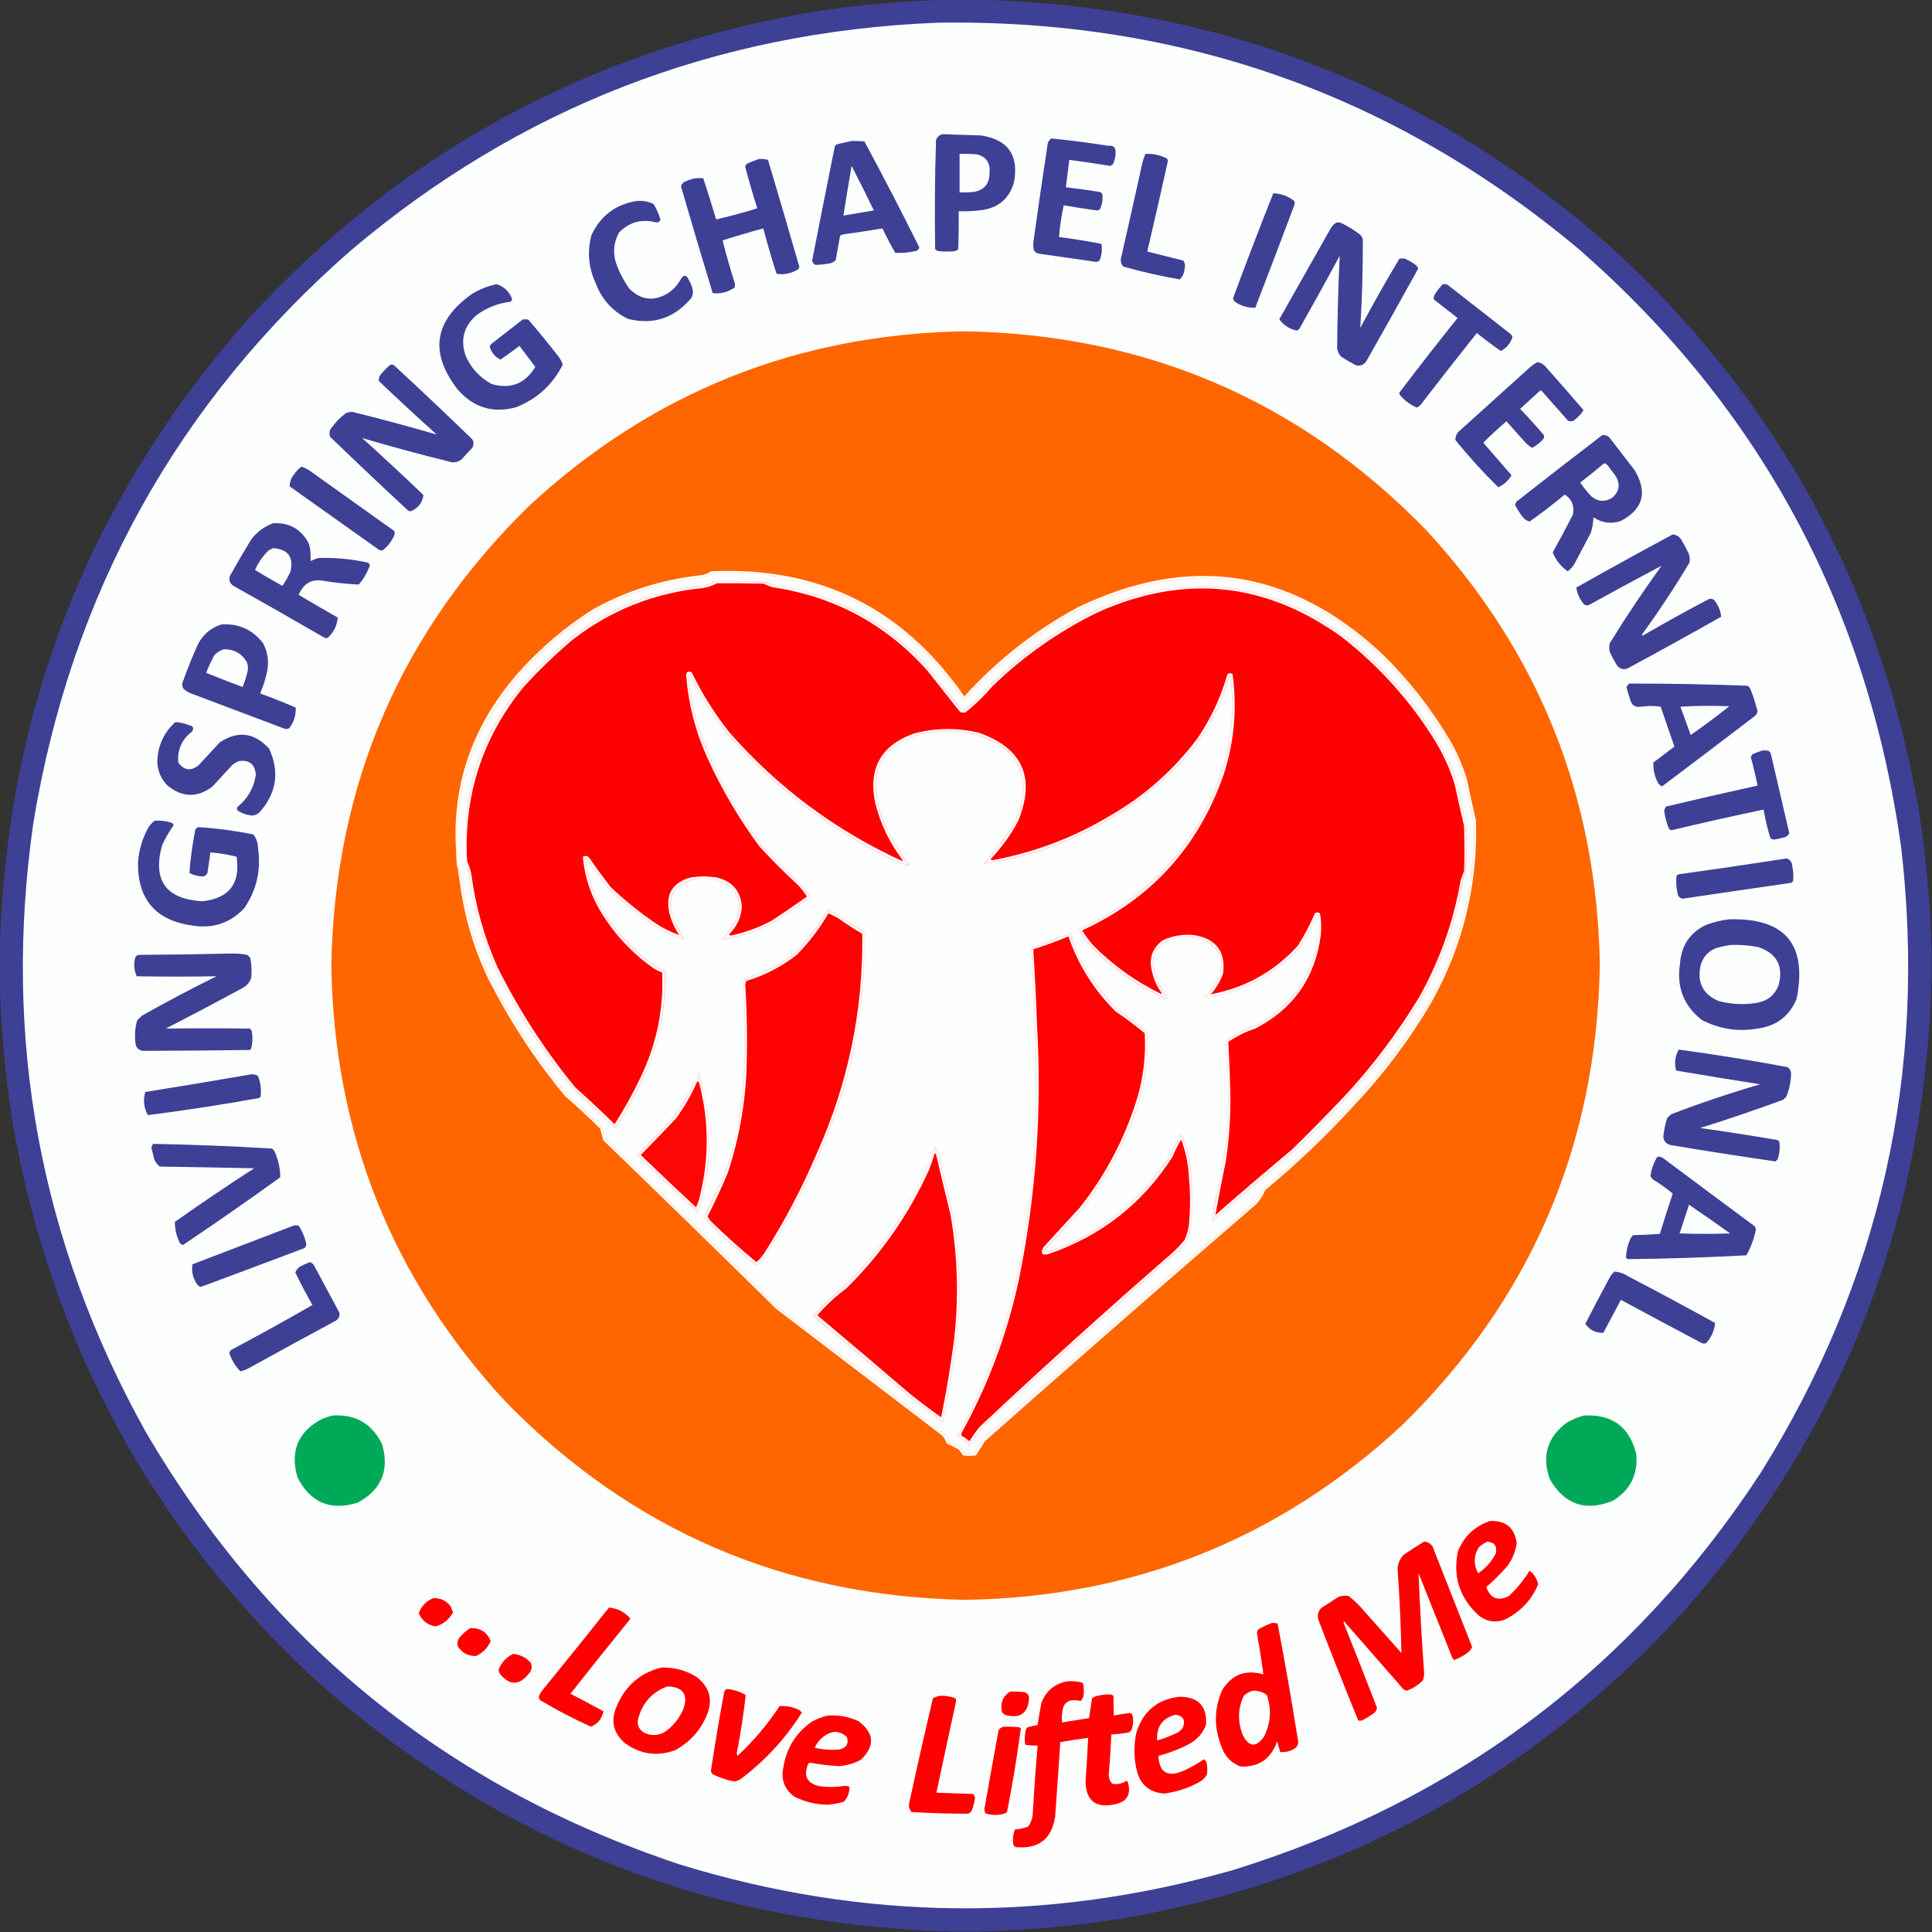 <svg xmlns="http://www.w3.org/2000/svg" xmlns:xlink="http://www.w3.org/1999/xlink" width="2254px" height="2254px" style="shape-rendering:geometricPrecision; text-rendering:geometricPrecision; image-rendering:optimizeQuality; fill-rule:evenodd; clip-rule:evenodd"><rect width="100%" height="100%" fill="#333333" stroke="none"/><g><path style="opacity:1" fill="#3e4096" d="M 1114.5,-0.5 C 1122.5,-0.5 1130.5,-0.5 1138.5,-0.5C 1422.91,6.202 1670.91,103.369 1882.5,291C 2073.8,466.985 2192.3,683.819 2238,941.5C 2247.18,998.965 2252.35,1056.63 2253.5,1114.5C 2253.5,1122.5 2253.5,1130.5 2253.5,1138.5C 2246.8,1422.91 2149.63,1670.91 1962,1882.5C 1786.01,2073.8 1569.18,2192.3 1311.5,2238C 1254.03,2247.18 1196.37,2252.35 1138.5,2253.5C 1130.5,2253.5 1122.5,2253.5 1114.5,2253.5C 830.088,2246.8 582.088,2149.63 370.5,1962C 179.198,1786.01 60.698,1569.18 15,1311.5C 5.821,1254.03 0.654,1196.37 -0.5,1138.5C -0.5,1130.5 -0.5,1122.5 -0.5,1114.5C 6.202,830.088 103.369,582.088 291,370.5C 466.985,179.198 683.819,60.698 941.5,15C 998.965,5.821 1056.63,0.654 1114.5,-0.5 Z"></path></g><g><path style="opacity:1" fill="#fdfffe" d="M 1093.5,26.5 C 1377.48,21.975 1627.48,110.475 1843.5,292C 2054.21,476.849 2179.04,709.016 2218,988.5C 2248.51,1251.35 2193.84,1494.68 2054,1718.5C 1904.59,1946.82 1699.09,2101.32 1437.5,2182C 1221.8,2243.42 1006.8,2241.09 792.5,2175C 521.517,2084.64 314.017,1916.47 170,1670.5C 46.388,1448.42 2.721,1211.42 39,959.5C 83.261,691.922 206.762,469.422 409.5,292C 606.391,125.499 834.391,36.999 1093.5,26.5 Z"></path></g><g><path style="opacity:1" fill="#3e4096" d="M 1100.5,156.5 C 1115.16,157.111 1129.83,157.611 1144.5,158C 1175.98,162.833 1188.81,181 1183,212.5C 1177.78,231.047 1165.62,241.881 1146.5,245C 1137.21,246.231 1127.87,246.731 1118.5,246.5C 1118.67,261.17 1118.5,275.837 1118,290.5C 1116.83,291.893 1115.33,292.727 1113.5,293C 1107.5,293.667 1101.5,293.667 1095.5,293C 1093.67,292.727 1092.17,291.893 1091,290.5C 1090.33,248.16 1090.66,205.826 1092,163.5C 1093.45,159.372 1096.29,157.039 1100.5,156.5 Z"></path></g><g><path style="opacity:1" fill="#3e4096" d="M 1226.5,161.5 C 1248.56,163.723 1270.56,166.557 1292.5,170C 1298.96,169.298 1301.96,172.132 1301.5,178.5C 1301.39,183.057 1300.39,187.39 1298.5,191.5C 1297.56,192.553 1296.4,193.22 1295,193.5C 1279.2,190.933 1263.37,188.6 1247.5,186.5C 1246.26,197.179 1244.93,207.845 1243.5,218.5C 1256.87,220.005 1270.2,221.838 1283.5,224C 1284.67,224.5 1285.5,225.333 1286,226.5C 1286.93,232.83 1285.93,238.83 1283,244.5C 1281.94,245.097 1280.77,245.43 1279.5,245.5C 1266.59,243.727 1253.75,241.727 1241,239.5C 1238.38,251.691 1236.54,264.025 1235.5,276.5C 1252.12,278.659 1268.62,281.326 1285,284.5C 1286.08,291.054 1285.41,297.388 1283,303.5C 1281.87,304.944 1280.37,305.61 1278.5,305.5C 1256.51,302.287 1234.51,299.12 1212.5,296C 1209.51,295.594 1207.34,294.094 1206,291.5C 1205.33,287.5 1205.33,283.5 1206,279.5C 1211.27,241.795 1216.77,204.129 1222.5,166.5C 1223.51,164.501 1224.84,162.834 1226.5,161.5 Z"></path></g><g><path style="opacity:1" fill="#3e4096" d="M 993.5,164.5 C 998.511,164.334 1003.51,164.501 1008.5,165C 1030.49,205.805 1051.82,246.972 1072.5,288.5C 1071.93,291.237 1070.26,292.737 1067.5,293C 1059.9,294.706 1052.24,295.372 1044.5,295C 1039.1,285.705 1034.1,276.205 1029.5,266.5C 1014.21,269.017 998.88,271.351 983.5,273.5C 982.006,273.709 980.839,274.376 980,275.5C 978.333,284.833 976.667,294.167 975,303.5C 973.421,305.041 971.587,306.208 969.5,307C 963.523,308.236 957.523,308.903 951.5,309C 949.292,308.064 947.958,306.398 947.5,304C 956.198,259.508 965.032,215.008 974,170.5C 974.903,169.299 976.069,168.465 977.5,168C 982.954,166.745 988.287,165.578 993.5,164.5 Z"></path></g><g><path style="opacity:1" fill="#fdfffe" d="M 1119.5,179.5 C 1126.17,179.334 1132.84,179.5 1139.5,180C 1150.36,182.687 1155.36,189.687 1154.5,201C 1154.73,214.246 1148.4,221.913 1135.5,224C 1130.18,224.499 1124.84,224.666 1119.5,224.5C 1119.5,209.5 1119.5,194.5 1119.5,179.5 Z"></path></g><g><path style="opacity:1" fill="#3e4096" d="M 1336.5,179.5 C 1345.33,179.1 1353.66,180.933 1361.5,185C 1362.08,185.893 1362.41,186.893 1362.5,188C 1354.73,223.231 1346.73,258.397 1338.5,293.5C 1352.5,297 1366.5,300.5 1380.5,304C 1382.5,306.841 1383,310.007 1382,313.5C 1381.71,318.39 1379.87,322.557 1376.5,326C 1354.29,322.156 1332.29,317.156 1310.5,311C 1307.74,308.005 1306.9,304.505 1308,300.5C 1316.13,264.862 1324.13,229.195 1332,193.5C 1332.9,188.551 1334.4,183.884 1336.5,179.5 Z"></path></g><g><path style="opacity:1" fill="#3e4096" d="M 885.5,185.5 C 889.106,185.211 892.606,185.544 896,186.5C 908.37,227.943 920.537,269.443 932.5,311C 932.415,312.107 932.081,313.107 931.5,314C 923.598,318.976 915.098,320.809 906,319.5C 900.363,301.95 895.197,284.283 890.5,266.5C 874.544,270.78 858.71,275.447 843,280.5C 847.178,296.865 851.845,313.199 857,329.5C 857.667,331.5 857.667,333.5 857,335.5C 849.338,340.874 840.838,343.041 831.5,342C 818.873,300.616 806.54,259.116 794.5,217.5C 795.477,213.99 797.81,211.823 801.5,211C 807.577,208.229 813.911,207.229 820.5,208C 825.698,223.928 830.698,239.928 835.5,256C 851.584,252.311 867.584,247.977 883.5,243C 878.438,227.143 873.771,211.143 869.5,195C 869.439,193.289 870.106,191.956 871.5,191C 876.159,188.842 880.825,187.009 885.5,185.5 Z"></path></g><g><path style="opacity:1" fill="#fdfffe" d="M 993.5,193.5 C 1002.34,210.642 1011.01,227.975 1019.5,245.5C 1007.64,247.551 995.805,249.551 984,251.5C 987.046,232.224 990.212,212.891 993.5,193.5 Z"></path></g><g><path style="opacity:1" fill="#3e4096" d="M 1485.5,225.5 C 1494.68,225.845 1502.85,228.845 1510,234.5C 1510.67,236.167 1510.67,237.833 1510,239.5C 1495.02,279.428 1479.86,319.261 1464.5,359C 1455.79,359.32 1447.79,356.987 1440.5,352C 1439.57,350.806 1438.9,349.473 1438.5,348C 1453.69,306.909 1469.36,266.075 1485.5,225.5 Z"></path></g><g><path style="opacity:1" fill="#3e4096" d="M 742.5,234.5 C 749.526,233.805 756.193,234.972 762.5,238C 765.971,243.611 768.637,249.611 770.5,256C 769.803,258.528 768.136,259.694 765.5,259.5C 748.575,255.021 734.075,259.021 722,271.5C 715.407,284.144 714.741,297.144 720,310.5C 723.635,319.772 728.301,328.439 734,336.5C 747.596,350.278 762.762,352.112 779.5,342C 786.096,337.406 791.262,331.573 795,324.5C 798.062,320.507 800.729,320.841 803,325.5C 805.971,330.104 807.805,335.104 808.5,340.5C 808.448,343.937 807.281,346.937 805,349.5C 785.325,371.727 761.158,379.227 732.5,372C 714.619,363.101 702.119,349.268 695,330.5C 686.567,312.385 684.9,293.718 690,274.5C 700.455,251.874 717.955,238.541 742.5,234.5 Z"></path></g><g><path style="opacity:1" fill="#3e4096" d="M 1559.5,259.5 C 1561.2,259.34 1562.87,259.506 1564.5,260C 1572.33,263.747 1579.67,268.247 1586.5,273.5C 1588.3,275.131 1589.46,277.131 1590,279.5C 1590.09,313.915 1589.09,348.248 1587,382.5C 1601.53,355.261 1616.7,328.428 1632.5,302C 1634.83,301.333 1637.17,301.333 1639.5,302C 1643.76,303.934 1647.76,306.268 1651.5,309C 1653.12,310.117 1654.12,311.617 1654.5,313.5C 1634.6,349.624 1614.44,385.624 1594,421.5C 1590.9,425.966 1586.73,427.466 1581.5,426C 1575.67,422.919 1570,419.585 1564.5,416C 1562.06,413.293 1560.56,410.127 1560,406.5C 1560.26,370.46 1561.26,334.46 1563,298.5C 1547.59,326.994 1531.92,355.328 1516,383.5C 1515.04,384.894 1513.71,385.561 1512,385.5C 1503.85,383.518 1497.35,379.184 1492.5,372.5C 1512.67,336.833 1532.83,301.167 1553,265.5C 1554.74,262.926 1556.9,260.926 1559.5,259.5 Z"></path></g><g><path style="opacity:1" fill="#3e4096" d="M 579.5,331.5 C 588.244,334.409 594.244,340.242 597.5,349C 597.241,350.261 596.574,351.261 595.5,352C 580.698,353.819 567.365,359.153 555.5,368C 541.223,380.694 537.056,396.194 543,414.5C 549.362,429.193 559.529,440.36 573.5,448C 595.715,454.386 612.715,447.719 624.5,428C 618.348,419.844 612.181,411.678 606,403.5C 598.778,409.099 591.445,414.432 584,419.5C 577.708,416.538 573.541,411.705 571.5,405C 571.439,403.289 572.106,401.956 573.5,401C 585.5,391.667 597.5,382.333 609.5,373C 611.833,372.333 614.167,372.333 616.5,373C 628.682,387.185 640.515,401.685 652,416.5C 654.03,419.226 655.53,422.226 656.5,425.5C 644.741,448.757 626.741,465.257 602.5,475C 575.405,482.525 552.572,475.692 534,454.5C 500.78,411.599 506.28,374.432 550.5,343C 559.603,337.438 569.27,333.604 579.5,331.5 Z"></path></g><g><path style="opacity:1" fill="#3e4096" d="M 1683.5,331.5 C 1685.2,331.34 1686.87,331.506 1688.5,332C 1712.83,351 1737.17,370 1761.5,389C 1763.12,390.117 1764.12,391.617 1764.5,393.5C 1762.09,400.691 1757.59,406.024 1751,409.5C 1741.43,402.939 1732.09,395.939 1723,388.5C 1701.09,415.985 1679.43,443.652 1658,471.5C 1656.61,473.227 1654.94,474.561 1653,475.5C 1645.1,472.209 1638.43,467.209 1633,460.5C 1632.33,459.5 1632.33,458.5 1633,457.5C 1655.12,428.38 1677.62,399.547 1700.5,371C 1691.33,363.833 1682.17,356.667 1673,349.5C 1672.37,347.365 1672.7,345.365 1674,343.5C 1676.62,339.05 1679.79,335.05 1683.5,331.5 Z"></path></g><g><path style="opacity:1" fill="#ff6600" d="M 1124.5,386.5 C 1336.34,389.879 1515.84,466.879 1663,617.5C 1795.45,760.552 1863.28,930.219 1866.5,1126.5C 1862.53,1337.53 1785.53,1516.37 1635.5,1663C 1492.45,1795.45 1322.78,1863.28 1126.5,1866.5C 915.466,1862.53 736.633,1785.53 590,1635.5C 457.552,1492.45 389.718,1322.78 386.5,1126.5C 390.474,915.466 467.474,736.633 617.5,590C 760.149,458.057 929.149,390.224 1124.5,386.5 Z"></path></g><g><path style="opacity:1" fill="#3e4096" d="M 1793.5,422.5 C 1796.77,422.884 1799.6,424.218 1802,426.5C 1817.35,443.685 1832.52,461.019 1847.5,478.5C 1844.36,483.478 1840.36,487.645 1835.5,491C 1833.5,491.667 1831.5,491.667 1829.5,491C 1819.33,479.5 1809.17,468 1799,456.5C 1798.28,455.549 1797.45,455.383 1796.5,456C 1788.83,463 1781.17,470 1773.5,477C 1783.04,486.868 1792.2,497.035 1801,507.5C 1801.67,508.833 1801.67,510.167 1801,511.5C 1797.2,516.145 1792.7,519.812 1787.5,522.5C 1783.92,520.429 1780.75,517.762 1778,514.5C 1771.17,506.833 1764.33,499.167 1757.5,491.5C 1748.17,499.494 1739.17,507.827 1730.5,516.5C 1741.5,529.167 1752.5,541.833 1763.5,554.5C 1759.74,560.759 1754.58,565.425 1748,568.5C 1730.3,551.128 1713.63,532.794 1698,513.5C 1697.78,508.775 1699.61,504.942 1703.5,502C 1730.83,477.333 1758.17,452.667 1785.5,428C 1788.09,425.883 1790.76,424.05 1793.5,422.5 Z"></path></g><g><path style="opacity:1" fill="#3e4096" d="M 455.5,425.5 C 456.873,425.343 458.207,425.51 459.5,426C 490.302,454.468 520.802,483.301 551,512.5C 552.879,515.8 552.879,519.134 551,522.5C 546.717,526.905 542.55,531.405 538.5,536C 535.423,538.359 531.923,539.526 528,539.5C 492.512,530.838 457.345,521.338 422.5,511C 446.634,532.799 470.468,554.966 494,577.5C 492.844,586.677 487.844,593.011 479,596.5C 478.167,596.333 477.333,596.167 476.5,596C 445.713,567.514 415.213,538.68 385,509.5C 384.333,506.833 384.333,504.167 385,501.5C 390.126,494.04 396.293,487.54 403.5,482C 405.909,481.065 408.409,480.565 411,480.5C 444.111,488.651 476.944,497.484 509.5,507C 486.699,486.534 464.199,465.701 442,444.5C 441.675,442.447 442.009,440.447 443,438.5C 446.697,433.638 450.864,429.304 455.5,425.5 Z"></path></g><g><path style="opacity:1" fill="#3e4096" d="M 1869.5,507.5 C 1873.19,507.286 1876.19,508.619 1878.5,511.5C 1888,523.833 1897.5,536.167 1907,548.5C 1922.56,574.418 1917.06,594.251 1890.5,608C 1879.29,611.541 1868.79,610.041 1859,603.5C 1858.79,609.634 1857.79,615.634 1856,621.5C 1849.67,633.5 1843.33,645.5 1837,657.5C 1835.01,661.165 1832.35,664.165 1829,666.5C 1821.04,660.94 1815.21,653.607 1811.5,644.5C 1819.59,629.997 1827.42,615.331 1835,600.5C 1837.06,590.165 1833.89,582.332 1825.5,577C 1812.24,588.107 1798.57,598.607 1784.5,608.5C 1781,607.507 1778.17,605.507 1776,602.5C 1772.76,598.256 1769.92,593.756 1767.5,589C 1767.9,587.527 1768.57,586.194 1769.5,585C 1802.73,558.921 1836.07,533.087 1869.5,507.5 Z"></path></g><g><path style="opacity:1" fill="#fdfffe" d="M 1871.5,540.5 C 1873.37,540.859 1874.87,541.859 1876,543.5C 1879,547.5 1882,551.5 1885,555.5C 1890.72,565.268 1889.22,573.768 1880.5,581C 1872.06,585.987 1864.06,585.32 1856.5,579C 1851.79,573.957 1847.45,568.623 1843.5,563C 1853.09,555.721 1862.42,548.221 1871.5,540.5 Z"></path></g><g><path style="opacity:1" fill="#3e4096" d="M 351.5,544.5 C 355.474,545.621 359.14,547.454 362.5,550C 395,573.167 427.5,596.333 460,619.5C 460.667,621.167 460.667,622.833 460,624.5C 456.968,631.524 452.468,637.357 446.5,642C 444.711,642.52 443.044,642.187 441.5,641C 407,616.5 372.5,592 338,567.5C 337.926,562.295 339.593,557.628 343,553.5C 345.396,550.001 348.229,547.001 351.5,544.5 Z"></path></g><g><path style="opacity:1" fill="#3e4096" d="M 318.5,610.5 C 337.23,609.409 351.063,617.075 360,633.5C 360.92,636.101 361.587,638.768 362,641.5C 362.271,645.954 362.437,650.287 362.5,654.5C 365.382,653.039 368.382,651.873 371.5,651C 391.085,650.38 410.418,652.213 429.5,656.5C 430.415,657.328 431.081,658.328 431.5,659.5C 428.57,667.867 424.236,675.367 418.5,682C 405.467,681.33 392.467,679.997 379.5,678C 364.545,674.642 354.212,679.976 348.5,694C 363.585,702.96 378.751,711.793 394,720.5C 393.289,729.756 389.456,737.59 382.5,744C 381.167,744.667 379.833,744.667 378.5,744C 342.996,723.414 307.329,703.08 271.5,683C 267.338,679.522 266.504,675.356 269,670.5C 276.748,656.669 284.748,643.002 293,629.5C 299.705,620.612 308.205,614.278 318.5,610.5 Z"></path></g><g><path style="opacity:1" fill="#3e4096" d="M 1951.5,623.5 C 1956.27,623.967 1959.77,626.301 1962,630.5C 1964.92,635.341 1967.59,640.341 1970,645.5C 1971.4,649.072 1971.74,652.739 1971,656.5C 1953.75,685.324 1935.25,713.324 1915.5,740.5C 1916,741.521 1916.67,741.688 1917.5,741C 1942.51,726.493 1967.85,712.493 1993.5,699C 1996.64,697.959 1999.14,698.793 2001,701.5C 2005.06,706.938 2007.4,712.938 2008,719.5C 1971.74,740.047 1935.24,760.214 1898.5,780C 1893.15,781.652 1888.99,780.152 1886,775.5C 1883.08,770.659 1880.41,765.659 1878,760.5C 1877.33,757.167 1877.33,753.833 1878,750.5C 1897.05,719.559 1917.22,689.392 1938.5,660C 1910.19,674.996 1881.85,690.33 1853.5,706C 1850.21,706.746 1847.71,705.58 1846,702.5C 1842.24,697.322 1839.9,691.655 1839,685.5C 1876.35,664.41 1913.85,643.744 1951.5,623.5 Z"></path></g><g><path style="opacity:1" fill="#fdfffe" d="M 318.5,639.5 C 335.842,640.662 342.676,649.662 339,666.5C 336.34,672.49 333.174,678.156 329.5,683.5C 318.67,677.586 308.003,671.419 297.5,665C 301.355,656.286 306.688,648.619 313.5,642C 315.315,641.243 316.981,640.41 318.5,639.5 Z"></path></g><g><path style="opacity:1" fill="#fffbf8" d="M 829.5,666.5 C 955.325,660.664 1053.83,709.331 1125,812.5C 1163.11,770.405 1206.95,735.905 1256.5,709C 1385.99,646.164 1503.65,663.164 1609.5,760C 1643.35,792.49 1671.85,828.99 1695,869.5C 1701.44,881.706 1706.77,894.373 1711,907.5C 1714.54,924.197 1718.21,940.864 1722,957.5C 1724.17,1032.8 1706.84,1103.47 1670,1169.5C 1644.28,1213.23 1613.95,1253.56 1579,1290.5C 1546.84,1325.67 1512.5,1358.33 1476,1388.5C 1473.62,1394.76 1470.12,1400.26 1465.5,1405C 1359.38,1496.45 1253.88,1588.62 1149,1681.5C 1145.62,1687.08 1142.12,1692.58 1138.5,1698C 1133.5,1698.67 1128.5,1698.67 1123.5,1698C 1121.83,1695.67 1120.17,1693.33 1118.5,1691C 1113.86,1688.68 1109.2,1686.35 1104.5,1684C 1103.31,1680.74 1101.65,1677.74 1099.5,1675C 1034.83,1625.67 970.167,1576.33 905.5,1527C 838.638,1461.14 771.471,1395.64 704,1330.5C 702.669,1325.85 701.335,1321.18 700,1316.5C 686.634,1303.47 672.967,1290.8 659,1278.5C 622.853,1234.91 592.187,1187.58 567,1136.5C 551.07,1101.45 540.737,1064.79 536,1026.5C 520.725,934.934 543.725,854.267 605,784.5C 630.603,755.873 659.436,731.373 691.5,711C 731.058,689.037 773.391,675.704 818.5,671C 822.58,670.245 826.246,668.745 829.5,666.5 Z"></path></g><g><path style="opacity:1" fill="#feecde" d="M 830.5,668.5 C 852.169,668.333 873.836,668.5 895.5,669C 899.962,671.23 904.628,672.897 909.5,674C 981.734,685.528 1042.23,718.362 1091,772.5C 1102.71,786.546 1114.05,800.879 1125,815.5C 1163.42,773.045 1207.59,738.212 1257.5,711C 1386.33,648.356 1503.33,665.356 1608.5,762C 1642.01,794.16 1670.18,830.326 1693,870.5C 1699.44,882.706 1704.77,895.373 1709,908.5C 1712.54,925.197 1716.21,941.864 1720,958.5C 1721.85,1033.1 1704.52,1103.1 1668,1168.5C 1642.28,1212.23 1611.95,1252.56 1577,1289.5C 1544.84,1324.67 1510.5,1357.33 1474,1387.5C 1471.71,1393.25 1468.54,1398.42 1464.5,1403C 1359.98,1493.43 1255.65,1584.1 1151.5,1675C 1146.34,1681.66 1141.67,1688.66 1137.5,1696C 1129.49,1698.22 1123.49,1695.88 1119.5,1689C 1114.86,1686.68 1110.2,1684.35 1105.5,1682C 1104.75,1679.91 1104.42,1677.91 1104.5,1676C 1038.5,1625.67 972.5,1575.33 906.5,1525C 839.971,1459.47 773.138,1394.3 706,1329.5C 704.669,1324.85 703.335,1320.18 702,1315.5C 688.634,1302.47 674.967,1289.8 661,1277.5C 624.853,1233.91 594.187,1186.58 569,1135.5C 553.07,1100.45 542.737,1063.79 538,1025.5C 537.095,1020.2 535.429,1015.2 533,1010.5C 526.332,924.84 550.999,849.84 607,785.5C 632.271,757.205 660.771,733.038 692.5,713C 732.058,691.037 774.391,677.704 819.5,673C 823.58,672.245 827.246,670.745 830.5,668.5 Z"></path></g><g><path style="opacity:1" fill="#fdfffe" d="M 831.5,669.5 C 852.503,669.333 873.503,669.5 894.5,670C 897.833,671.333 901.167,672.667 904.5,674C 978.563,684.81 1040.4,717.976 1090,773.5C 1102.05,787.879 1113.71,802.545 1125,817.5C 1163.75,774.715 1208.25,739.548 1258.5,712C 1386.67,649.547 1503,666.547 1607.5,763C 1641.01,795.16 1669.18,831.326 1692,871.5C 1698.44,883.706 1703.77,896.373 1708,909.5C 1711.54,926.197 1715.21,942.864 1719,959.5C 1720.6,1038.42 1700.93,1111.75 1660,1179.5C 1635.44,1218.4 1607.44,1254.73 1576,1288.5C 1543.84,1323.67 1509.5,1356.33 1473,1386.5C 1470.71,1392.25 1467.54,1397.42 1463.5,1402C 1358.98,1492.43 1254.65,1583.1 1150.5,1674C 1145.34,1680.66 1140.67,1687.66 1136.5,1695C 1132.79,1695.83 1129.12,1695.66 1125.5,1694.5C 1123.71,1692.42 1122.05,1690.26 1120.5,1688C 1115.86,1685.68 1111.2,1683.35 1106.5,1681C 1106.35,1679.03 1106.02,1677.03 1105.5,1675C 1039.5,1624.67 973.5,1574.33 907.5,1524C 840.971,1458.47 774.138,1393.3 707,1328.5C 705.669,1323.85 704.335,1319.18 703,1314.5C 689.634,1301.47 675.967,1288.8 662,1276.5C 625.853,1232.91 595.187,1185.58 570,1134.5C 554.07,1099.45 543.737,1062.79 539,1024.5C 538.095,1019.2 536.429,1014.2 534,1009.5C 527.756,924.566 552.423,850.233 608,786.5C 633.271,758.205 661.771,734.038 693.5,714C 733.058,692.037 775.391,678.704 820.5,674C 824.58,673.245 828.246,671.745 831.5,669.5 Z"></path></g><g><path style="opacity:1" fill="#ffdfdf" d="M 834.5,677.5 C 853.836,677.333 873.17,677.5 892.5,678C 895.833,679.333 899.167,680.667 902.5,682C 975.535,692.759 1036.37,725.592 1085,780.5C 1097.64,796.644 1110.48,812.644 1123.5,828.5C 1135.28,819.555 1145.95,809.389 1155.5,798C 1192.13,762.384 1233.46,733.384 1279.5,711C 1392.76,662.546 1496.1,678.213 1589.5,758C 1631.65,795.18 1665.48,838.68 1691,888.5C 1694.56,896.281 1697.56,904.281 1700,912.5C 1703.56,928.863 1707.23,945.196 1711,961.5C 1711.67,980.5 1711.67,999.5 1711,1018.5C 1709.47,1022.09 1708.14,1025.76 1707,1029.5C 1698.59,1078.06 1682.26,1123.73 1658,1166.5C 1633.18,1207.33 1604.51,1245.33 1572,1280.5C 1551.53,1301.97 1530.7,1323.14 1509.5,1344C 1477.67,1371.17 1445.83,1398.33 1414,1425.5C 1414.34,1417.46 1415.34,1409.46 1417,1401.5C 1432.27,1340.61 1436.43,1278.94 1429.5,1216.5C 1429.83,1215.17 1430.17,1213.83 1430.5,1212.5C 1441.87,1205.43 1453.87,1199.6 1466.5,1195C 1510.86,1169.95 1534.86,1131.95 1538.5,1081C 1538.4,1076.45 1537.9,1071.95 1537,1067.5C 1531.37,1080.77 1524.7,1093.43 1517,1105.5C 1486.67,1138.58 1449.17,1158.42 1404.5,1165C 1411.11,1157.05 1416.95,1148.55 1422,1139.5C 1428.46,1121.88 1423.63,1108.38 1407.5,1099C 1391.87,1091.83 1376.21,1091.83 1360.5,1099C 1348.23,1106.43 1343.73,1117.27 1347,1131.5C 1347.9,1136.76 1349.57,1141.76 1352,1146.5C 1356.34,1152.79 1359.67,1159.46 1362,1166.5C 1327.75,1152.04 1297.75,1131.37 1272,1104.5C 1266.39,1098.22 1261.56,1091.39 1257.5,1084C 1347.74,1043.07 1405.58,974.573 1431,878.5C 1437.83,848.742 1439.16,818.742 1435,788.5C 1425.2,823.106 1408.87,854.106 1386,881.5C 1341.43,930.352 1287.93,966.186 1225.5,989C 1199.9,998.651 1173.57,1004.98 1146.5,1008C 1158.18,994.801 1169.01,980.968 1179,966.5C 1187.73,952.202 1192.57,936.702 1193.5,920C 1192.74,897.262 1182.74,879.929 1163.5,868C 1132.75,852.156 1100.75,849.156 1067.5,859C 1031.46,871.572 1016.96,896.739 1024,934.5C 1028.26,952.343 1035.26,969.01 1045,984.5C 1050.13,993.255 1055.63,1001.76 1061.5,1010C 1055.29,1009.38 1049.29,1007.71 1043.5,1005C 968.298,968.809 903.131,919.309 848,856.5C 830.832,834.852 816.166,811.519 804,786.5C 804.952,806.934 808.619,826.934 815,846.5C 832.136,897.12 856.803,943.453 889,985.5C 903.333,1001.17 918.333,1016.17 934,1030.5C 938.531,1035.73 942.698,1041.23 946.5,1047C 933.326,1055.75 920.326,1064.75 907.5,1074C 886.903,1085.87 864.903,1093.53 841.5,1097C 846.877,1089.08 852.377,1081.25 858,1073.5C 867.166,1050.02 859.666,1034.52 835.5,1027C 820.627,1023.49 806.627,1025.49 793.5,1033C 785.948,1038.6 782.615,1046.1 783.5,1055.5C 783.302,1060.68 784.136,1065.68 786,1070.5C 790.062,1079.56 794.562,1088.39 799.5,1097C 789.343,1094.43 779.676,1090.43 770.5,1085C 748.899,1071.07 728.732,1055.24 710,1037.5C 701,1025.5 692,1013.5 683,1001.5C 687.179,1031.19 698.512,1057.86 717,1081.5C 730.576,1098.41 746.076,1113.24 763.5,1126C 767.888,1128.86 772.554,1131.19 777.5,1133C 777.53,1187.38 764.03,1238.21 737,1285.5C 731.489,1296.5 724.989,1306.83 717.5,1316.5C 701.15,1300.98 684.65,1285.65 668,1270.5C 632.433,1227.07 602.1,1180.07 577,1129.5C 561.933,1095.29 551.933,1059.63 547,1022.5C 533.893,939.599 553.893,865.599 607,800.5C 625.565,779.934 645.398,760.767 666.5,743C 711.211,708.528 761.877,688.528 818.5,683C 824.246,682.03 829.579,680.197 834.5,677.5 Z"></path></g><g><path style="opacity:1" fill="#fff9f9" d="M 835.5,678.5 C 952.829,675.58 1045,721.914 1112,817.5C 1115.34,822.008 1119.18,826.008 1123.5,829.5C 1127.55,827.621 1131.22,825.121 1134.5,822C 1176.28,776.118 1224.95,739.452 1280.5,712C 1389.3,664.807 1489.64,678.474 1581.5,753C 1626.89,791.331 1663.05,836.831 1690,889.5C 1693.56,897.281 1696.56,905.281 1699,913.5C 1702.56,929.863 1706.23,946.196 1710,962.5C 1710.42,1036.82 1691.75,1106.15 1654,1170.5C 1625.29,1216.9 1591.62,1259.57 1553,1298.5C 1538.17,1313.33 1523.33,1328.17 1508.5,1343C 1477.33,1369.5 1446.17,1396 1415,1422.5C 1418.67,1399.8 1423.01,1377.13 1428,1354.5C 1434.36,1308.61 1435.19,1262.61 1430.5,1216.5C 1430.83,1215.5 1431.17,1214.5 1431.5,1213.5C 1442.87,1206.43 1454.87,1200.6 1467.5,1196C 1517.43,1167.31 1541.1,1124.14 1538.5,1066.5C 1537.32,1066.28 1536.32,1066.61 1535.5,1067.5C 1530.03,1080.43 1523.53,1092.77 1516,1104.5C 1495.2,1127.67 1470.03,1144.5 1440.5,1155C 1429.84,1158.87 1419,1162.04 1408,1164.5C 1407.33,1163.83 1407.33,1163.17 1408,1162.5C 1413.49,1155.51 1418.49,1148.18 1423,1140.5C 1430.4,1113.54 1420.23,1097.71 1392.5,1093C 1381.07,1091.87 1370.07,1093.54 1359.5,1098C 1346.8,1106.07 1342.3,1117.57 1346,1132.5C 1348.87,1143.21 1353.37,1153.21 1359.5,1162.5C 1359.17,1162.83 1358.83,1163.17 1358.5,1163.5C 1326.31,1148.81 1297.81,1128.81 1273,1103.5C 1267.92,1097.58 1263.42,1091.25 1259.5,1084.5C 1349.27,1043.54 1406.77,975.208 1432,879.5C 1438.69,849.091 1440.19,818.424 1436.5,787.5C 1435.5,787.5 1434.5,787.5 1433.5,787.5C 1424.16,822.184 1407.99,853.184 1385,880.5C 1322.23,948.147 1245.07,990.147 1153.5,1006.5C 1152.5,1006.17 1151.5,1005.83 1150.5,1005.5C 1160.91,993.262 1170.74,980.596 1180,967.5C 1189.03,952.937 1193.87,937.104 1194.5,920C 1194.22,896.744 1184.22,879.077 1164.5,867C 1140.69,854.372 1115.35,849.705 1088.5,853C 1028.03,863.747 1008.2,898.247 1029,956.5C 1037.43,974.531 1047.26,991.698 1058.5,1008C 1053.75,1007.31 1049.08,1005.98 1044.5,1004C 969.298,967.809 904.131,918.309 849,855.5C 832,834.187 817.5,811.187 805.5,786.5C 804.675,785.614 803.675,785.281 802.5,785.5C 804.865,819.293 813.032,851.626 827,882.5C 843.712,919.486 864.046,954.153 888,986.5C 902.333,1002.17 917.333,1017.17 933,1031.5C 937.443,1036.22 941.276,1041.39 944.5,1047C 931.486,1055.17 918.82,1063.84 906.5,1073C 887.183,1084.33 866.516,1091.66 844.5,1095C 849.333,1088.17 854.167,1081.33 859,1074.5C 868.612,1050.32 861.112,1034.16 836.5,1026C 826.167,1024 815.833,1024 805.5,1026C 784.474,1032.88 777.307,1047.05 784,1068.5C 787.805,1077.76 791.805,1086.76 796,1095.5C 787.475,1092.44 779.308,1088.6 771.5,1084C 749.899,1070.07 729.732,1054.24 711,1036.5C 702.281,1025.45 693.947,1014.11 686,1002.5C 684.89,1000.96 683.39,1000.3 681.5,1000.5C 686.858,1035.88 701.358,1066.88 725,1093.5C 736.309,1106.15 748.809,1117.32 762.5,1127C 766.462,1129.56 770.629,1131.73 775,1133.5C 776.659,1176.54 768.326,1217.54 750,1256.5C 742.843,1271.48 735.177,1286.15 727,1300.5C 724.157,1305.52 720.824,1310.19 717,1314.5C 701.302,1299.13 685.302,1284.13 669,1269.5C 640.206,1234.03 614.539,1196.36 592,1156.5C 568.724,1114.34 554.057,1069.34 548,1021.5C 535.22,939.291 555.22,865.958 608,801.5C 626.565,780.934 646.398,761.767 667.5,744C 712.211,709.528 762.877,689.528 819.5,684C 825.246,683.03 830.579,681.197 835.5,678.5 Z"></path></g><g><path style="opacity:1" fill="#fd0100" d="M 836.5,680.5 C 854.503,680.333 872.503,680.5 890.5,681C 893.833,682.333 897.167,683.667 900.5,685C 973.021,695.669 1033.52,728.169 1082,782.5C 1094.67,798.5 1107.33,814.5 1120,830.5C 1122.06,831.591 1124.23,831.758 1126.5,831C 1137.8,822.036 1148.13,812.036 1157.5,801C 1194.13,765.384 1235.46,736.384 1281.5,714C 1382.4,669.19 1477.4,679.19 1566.5,744C 1609.96,778.159 1646.13,818.659 1675,865.5C 1684.24,880.974 1691.57,897.307 1697,914.5C 1700.56,930.863 1704.23,947.196 1708,963.5C 1708.67,981.167 1708.67,998.833 1708,1016.5C 1706.47,1020.09 1705.14,1023.76 1704,1027.5C 1695.59,1076.06 1679.26,1121.73 1655,1164.5C 1630.18,1205.33 1601.51,1243.33 1569,1278.5C 1548.86,1299.64 1528.36,1320.47 1507.5,1341C 1477.39,1366.14 1447.55,1391.64 1418,1417.5C 1421.65,1396.86 1425.65,1376.2 1430,1355.5C 1433.79,1330.81 1435.62,1305.98 1435.5,1281C 1435.09,1259.09 1434.26,1237.26 1433,1215.5C 1442.75,1208.88 1453.25,1203.71 1464.5,1200C 1509.14,1176.89 1534.64,1140.39 1541,1090.5C 1541.79,1082.12 1541.45,1073.79 1540,1065.5C 1538,1064.17 1536,1064.17 1534,1065.5C 1528.37,1078.77 1521.7,1091.43 1514,1103.5C 1486.6,1133.62 1452.76,1152.46 1412.5,1160C 1419,1152.84 1423.83,1144.67 1427,1135.5C 1430.01,1110.16 1418.85,1095.33 1393.5,1091C 1380.59,1089.56 1368.25,1091.56 1356.5,1097C 1344.22,1106.18 1340.05,1118.35 1344,1133.5C 1346.1,1142.82 1349.94,1151.32 1355.5,1159C 1355.17,1159.17 1354.83,1159.33 1354.5,1159.5C 1324.77,1145.05 1298.27,1126.05 1275,1102.5C 1270.34,1097.19 1266.18,1091.52 1262.5,1085.5C 1343.68,1048.15 1398.84,987.15 1428,902.5C 1440.05,864.588 1443.38,825.921 1438,786.5C 1436,785.167 1434,785.167 1432,786.5C 1424.34,813.49 1412.67,838.49 1397,861.5C 1368.97,898.743 1334.8,928.909 1294.5,952C 1252.28,977.274 1206.94,994.441 1158.5,1003.5C 1157.5,1003.17 1156.5,1002.83 1155.5,1002.5C 1168.46,989.037 1179.3,974.037 1188,957.5C 1208.32,907.326 1193.16,873.16 1142.5,855C 1116.73,848.708 1091.06,849.041 1065.5,856C 1027.66,869.835 1012.82,896.668 1021,936.5C 1027.17,961.331 1038,983.831 1053.5,1004C 1053.17,1004.17 1052.83,1004.33 1052.5,1004.5C 974.7,968.878 907.533,918.878 851,854.5C 833.832,832.852 819.166,809.519 807,784.5C 802.917,782.428 800.75,783.595 800.5,788C 803.107,821.263 811.274,853.096 825,883.5C 841.712,920.486 862.046,955.153 886,987.5C 900.333,1003.17 915.333,1018.17 931,1032.5C 934.882,1036.71 938.382,1041.21 941.5,1046C 928.007,1055.58 914.34,1064.91 900.5,1074C 885.337,1082.11 869.337,1087.94 852.5,1091.5C 851.068,1091.27 850.568,1090.6 851,1089.5C 859.741,1080.85 864.574,1070.35 865.5,1058C 864.287,1040.11 854.954,1028.78 837.5,1024C 826.5,1022 815.5,1022 804.5,1024C 783.878,1030.4 776.045,1044.23 781,1065.5C 783.345,1074.69 787.178,1083.19 792.5,1091C 782.755,1087.46 773.422,1082.79 764.5,1077C 746.327,1064.49 729.161,1050.65 713,1035.5C 704.281,1024.45 695.947,1013.11 688,1001.5C 685.872,998.542 683.206,997.876 680,999.5C 681.838,1021.17 688.172,1041.51 699,1060.5C 714.894,1087.73 735.728,1110.57 761.5,1129C 764.888,1131.36 768.554,1133.19 772.5,1134.5C 774.396,1176.85 766.23,1217.18 748,1255.5C 738.87,1274.93 728.537,1293.6 717,1311.5C 701.968,1296.8 686.635,1282.47 671,1268.5C 635.433,1225.07 605.1,1178.07 580,1127.5C 564.933,1093.29 554.933,1057.63 550,1020.5C 548.935,1014.97 547.269,1009.64 545,1004.5C 540.858,928.601 562.524,861.268 610,802.5C 628.232,782.267 647.732,763.434 668.5,746C 713.211,711.528 763.877,691.528 820.5,686C 826.246,685.03 831.579,683.197 836.5,680.5 Z"></path></g><g><path style="opacity:1" fill="#3e4096" d="M 258.5,728.5 C 278.59,727.297 294.757,734.63 307,750.5C 312.087,760.241 313.753,770.575 312,781.5C 310.169,790.996 307.335,800.163 303.5,809C 317.543,814.122 331.376,819.622 345,825.5C 345.434,834.368 342.934,842.368 337.5,849.5C 335.579,850.641 333.579,850.808 331.5,850C 296.167,836.667 260.833,823.333 225.5,810C 221.131,808.733 217.297,806.567 214,803.5C 212.203,800.198 212.203,796.865 214,793.5C 219.08,779.26 224.747,765.26 231,751.5C 237.047,739.941 246.214,732.274 258.5,728.5 Z"></path></g><g><path style="opacity:1" fill="#fdfffe" d="M 261.5,757.5 C 273.288,757.472 282.121,762.472 288,772.5C 289.213,775.768 289.546,779.101 289,782.5C 287.603,789.023 285.603,795.357 283,801.5C 268.771,796.201 254.605,790.701 240.5,785C 243.265,777.971 246.431,771.138 250,764.5C 253.225,760.979 257.058,758.646 261.5,757.5 Z"></path></g><g><path style="opacity:1" fill="#3e4096" d="M 1900.5,797.5 C 1946.54,797.43 1992.54,798.264 2038.5,800C 2040,800.833 2041.17,802 2042,803.5C 2045.45,812.169 2048.28,821.003 2050.5,830C 2049.9,832.468 2048.56,834.468 2046.5,836C 2010.76,863.288 1974.92,890.455 1939,917.5C 1935.94,916.101 1933.94,913.768 1933,910.5C 1929.9,903.794 1928.57,896.794 1929,889.5C 1937.17,883.333 1945.33,877.167 1953.5,871C 1948.07,855.554 1942.74,840.054 1937.5,824.5C 1929.84,823.401 1922.18,823.401 1914.5,824.5C 1907.84,825.573 1903.67,822.906 1902,816.5C 1900.19,811.58 1898.69,806.58 1897.5,801.5C 1898.52,800.148 1899.52,798.815 1900.5,797.5 Z"></path></g><g><path style="opacity:1" fill="#fdfffe" d="M 1960.5,824.5 C 1979.33,823.338 1998.33,823.171 2017.5,824C 2002.86,835.654 1987.86,846.821 1972.5,857.5C 1968.47,846.411 1964.47,835.411 1960.5,824.5 Z"></path></g><g><path style="opacity:1" fill="#3e4096" d="M 204.5,842.5 C 210.029,842.715 215.362,843.882 220.5,846C 225.354,846.917 226.521,849.417 224,853.5C 212.094,862.641 206.761,874.641 208,889.5C 214.516,898.765 222.349,899.931 231.5,893C 239.833,884 248.167,875 256.5,866C 277.665,852.093 296.832,854.593 314,873.5C 326.498,900.718 322.664,925.551 302.5,948C 300.067,950.133 297.233,951.3 294,951.5C 287.797,950.878 282.131,948.878 277,945.5C 276.333,944.167 276.333,942.833 277,941.5C 288.965,931.736 296.131,919.236 298.5,904C 297.536,891.52 290.869,886.186 278.5,888C 276.004,889.08 273.67,890.414 271.5,892C 263.5,900.667 255.5,909.333 247.5,918C 229.839,930.912 212.506,930.412 195.5,916.5C 187.818,908.799 183.818,899.466 183.5,888.5C 184.07,870.038 191.07,854.705 204.5,842.5 Z"></path></g><g><path style="opacity:1" fill="#3e4096" d="M 2056.5,875.5 C 2058.86,875.337 2061.19,875.503 2063.5,876C 2064.7,876.903 2065.53,878.069 2066,879.5C 2073.25,910.318 2080.41,941.151 2087.5,972C 2086.34,974.593 2084.34,976.259 2081.5,977C 2077.69,977.961 2073.86,978.794 2070,979.5C 2068.37,979.375 2066.87,978.875 2065.5,978C 2062.13,967.022 2059.46,955.856 2057.5,944.5C 2021.75,952.021 1986.08,960.021 1950.5,968.5C 1948.97,968.471 1947.8,967.804 1947,966.5C 1944.28,959.912 1942.45,953.079 1941.5,946C 1941.98,944.237 1942.64,942.57 1943.5,941C 1979.11,932.512 2014.78,924.345 2050.5,916.5C 2048.22,905.221 2045.55,894.054 2042.5,883C 2043.17,882 2043.83,881 2044.5,880C 2048.5,878.18 2052.5,876.68 2056.5,875.5 Z"></path></g><g><path style="opacity:1" fill="#3e4096" d="M 180.5,957.5 C 187.373,956.965 194.04,957.799 200.5,960C 201.574,960.739 202.241,961.739 202.5,963C 197.184,970.327 192.684,978.161 189,986.5C 177.898,1027.25 193.565,1048.92 236,1051.5C 267.37,1048.12 280.703,1030.79 276,999.5C 266.023,996.955 255.856,995.288 245.5,994.5C 244.289,1002.48 243.122,1010.48 242,1018.5C 240.741,1021.22 238.574,1022.55 235.5,1022.5C 230.352,1022.17 225.519,1020.84 221,1018.5C 222.209,1001.37 224.542,984.372 228,967.5C 228.903,966.299 230.069,965.465 231.5,965C 253.009,966.382 274.343,969.215 295.5,973.5C 299.164,978.134 300.997,983.467 301,989.5C 304.779,1015.04 299.445,1038.38 285,1059.5C 268.856,1076.66 249.022,1083.49 225.5,1080C 181.734,1074.24 160.234,1049.41 161,1005.5C 162.172,991.317 166.172,977.984 173,965.5C 175.028,962.308 177.528,959.641 180.5,957.5 Z"></path></g><g><path style="opacity:1" fill="#3e4096" d="M 2084.5,1001.5 C 2088.53,1003 2090.7,1006 2091,1010.5C 2092.2,1016.13 2092.53,1021.8 2092,1027.5C 2091.5,1028.67 2090.67,1029.5 2089.5,1030C 2047.31,1036.07 2005.15,1042.24 1963,1048.5C 1959.38,1047.62 1957.38,1045.28 1957,1041.5C 1955.56,1034.89 1955.23,1028.22 1956,1021.5C 1956.75,1020.87 1957.58,1020.37 1958.5,1020C 2000.69,1014.14 2042.69,1007.97 2084.5,1001.5 Z"></path></g><g><path style="opacity:1" fill="#fedfde" d="M 965.5,1060.5 C 979.972,1068.9 994.305,1077.57 1008.5,1086.5C 1010.8,1177.5 993.301,1264.5 956,1347.5C 937.721,1390.7 915.721,1431.7 890,1470.5C 887.95,1472.89 885.616,1474.89 883,1476.5C 881.775,1476.14 880.609,1475.64 879.5,1475C 860.482,1459.55 842.315,1443.05 825,1425.5C 823.818,1423.66 822.651,1421.82 821.5,1420C 822.667,1416.5 823.833,1413 825,1409.5C 845.433,1374.53 858.1,1336.87 863,1296.5C 865.548,1279.25 867.215,1261.92 868,1244.5C 868.735,1210.47 868.401,1176.47 867,1142.5C 880.062,1137.59 892.896,1132.09 905.5,1126C 920.833,1117.74 933.666,1106.58 944,1092.5C 951.388,1081.95 958.555,1071.29 965.5,1060.5 Z"></path></g><g><path style="opacity:1" fill="#fffafa" d="M 965.5,1062.5 C 969.922,1064.41 974.256,1066.57 978.5,1069C 987.828,1075.67 997.495,1081.83 1007.5,1087.5C 1009.54,1177.8 992.039,1264.14 955,1346.5C 937.77,1386.97 917.436,1425.63 894,1462.5C 891.046,1467.39 887.379,1471.72 883,1475.5C 861.282,1458.79 841.115,1440.29 822.5,1420C 831.309,1402.88 839.476,1385.38 847,1367.5C 860.156,1327.9 867.489,1287.23 869,1245.5C 869.76,1211.47 869.426,1177.47 868,1143.5C 881.062,1138.59 893.896,1133.09 906.5,1127C 923.475,1118.03 937.308,1105.53 948,1089.5C 953.844,1080.47 959.677,1071.47 965.5,1062.5 Z"></path></g><g><path style="opacity:1" fill="#fd0201" d="M 966.5,1065.5 C 970.114,1067.31 973.78,1069.14 977.5,1071C 986.744,1077.54 996.244,1083.71 1006,1089.5C 1007.15,1178.76 989.482,1264.09 953,1345.5C 935.77,1385.97 915.436,1424.63 892,1461.5C 889.296,1465.58 886.129,1469.25 882.5,1472.5C 863.673,1456.99 845.506,1440.65 828,1423.5C 827.15,1421.99 826.317,1420.49 825.5,1419C 833.984,1402.53 841.817,1385.7 849,1368.5C 862.156,1328.9 869.489,1288.23 871,1246.5C 871.984,1213.8 871.484,1181.14 869.5,1148.5C 869.833,1147.17 870.167,1145.83 870.5,1144.5C 892.176,1138 911.843,1127.83 929.5,1114C 943.967,1099.38 956.3,1083.21 966.5,1065.5 Z"></path></g><g><path style="opacity:1" fill="#3e4096" d="M 2017.5,1072.5 C 2082.66,1070.81 2108.82,1101.81 2096,1165.5C 2087.52,1185.63 2072.35,1197.13 2050.5,1200C 2027.66,1203.94 2005.99,1200.6 1985.5,1190C 1964.28,1173.36 1955.78,1151.53 1960,1124.5C 1961.36,1103.25 1971.53,1088.08 1990.5,1079C 1999.38,1075.73 2008.38,1073.56 2017.5,1072.5 Z"></path></g><g><path style="opacity:1" fill="#fedfde" d="M 1247.5,1088.5 C 1248.5,1088.5 1249.5,1088.5 1250.5,1088.5C 1252.91,1101.56 1257.41,1113.9 1264,1125.5C 1275.35,1144.02 1288.52,1161.18 1303.5,1177C 1315.62,1185.45 1327.45,1194.28 1339,1203.5C 1340.41,1243.8 1333.07,1282.47 1317,1319.5C 1303.56,1350.22 1286.89,1378.89 1267,1405.5C 1250.83,1423.67 1234.67,1441.83 1218.5,1460C 1233.91,1456.53 1248.57,1450.86 1262.5,1443C 1304.72,1419.78 1338.88,1387.95 1365,1347.5C 1368.81,1338.55 1373.14,1329.89 1378,1321.5C 1385.43,1336.96 1389.43,1353.29 1390,1370.5C 1391.86,1390.84 1391.86,1411.18 1390,1431.5C 1389.01,1440.14 1385.84,1447.8 1380.5,1454.5C 1309.68,1517.48 1239.02,1580.65 1168.5,1644C 1153.76,1656.73 1141.26,1671.23 1131,1687.5C 1129.86,1685.39 1128.36,1683.56 1126.5,1682C 1122.96,1680.07 1119.63,1677.9 1116.5,1675.5C 1148.83,1617.02 1172,1555.02 1186,1489.5C 1201.36,1415.97 1208.86,1341.63 1208.5,1266.5C 1207.56,1212.78 1205.72,1159.11 1203,1105.5C 1217.95,1099.91 1232.79,1094.24 1247.5,1088.5 Z"></path></g><g><path style="opacity:1" fill="#fff9f9" d="M 1248.5,1089.5 C 1251.83,1102.29 1256.66,1114.63 1263,1126.5C 1274.35,1145.02 1287.52,1162.18 1302.5,1178C 1314.62,1186.45 1326.45,1195.28 1338,1204.5C 1339.14,1244.11 1331.81,1282.11 1316,1318.5C 1302.56,1349.22 1285.89,1377.89 1266,1404.5C 1250.7,1422.13 1235.04,1439.47 1219,1456.5C 1217.99,1458.02 1217.49,1459.69 1217.5,1461.5C 1233.66,1457.95 1248.99,1452.11 1263.5,1444C 1305.72,1420.78 1339.88,1388.95 1366,1348.5C 1369.47,1340.22 1373.47,1332.22 1378,1324.5C 1383.83,1336.49 1387.16,1349.16 1388,1362.5C 1390.19,1382.45 1390.86,1402.45 1390,1422.5C 1389.6,1433.45 1386.43,1443.45 1380.5,1452.5C 1309.35,1515.81 1238.35,1579.31 1167.5,1643C 1153.09,1655.4 1140.92,1669.57 1131,1685.5C 1130.22,1683.71 1129.05,1682.21 1127.5,1681C 1124.3,1679.24 1121.3,1677.24 1118.5,1675C 1150.21,1616.89 1173.04,1555.39 1187,1490.5C 1204.26,1406.03 1211.59,1320.7 1209,1234.5C 1207.76,1191.78 1206.09,1149.12 1204,1106.5C 1218.95,1100.91 1233.79,1095.24 1248.5,1089.5 Z"></path></g><g><path style="opacity:1" fill="#fd0201" d="M 1246.5,1092.5 C 1258.01,1125.87 1276.34,1155.03 1301.5,1180C 1313.26,1187.92 1324.59,1196.42 1335.5,1205.5C 1336.97,1232.03 1333.81,1258.03 1326,1283.5C 1311.55,1329.41 1289.55,1371.07 1260,1408.5C 1245.67,1424.17 1231.33,1439.83 1217,1455.5C 1213.73,1462.57 1215.9,1465.07 1223.5,1463C 1284.91,1441.91 1333.08,1404.07 1368,1349.5C 1370.81,1342.55 1374.14,1335.89 1378,1329.5C 1383.25,1343.34 1386.25,1357.67 1387,1372.5C 1388.84,1391.51 1388.84,1410.51 1387,1429.5C 1386.11,1435.4 1384.44,1441.07 1382,1446.5C 1377.87,1451.63 1373.37,1456.47 1368.5,1461C 1292.14,1527.35 1216.97,1595.19 1143,1664.5C 1138.61,1669.89 1134.61,1675.56 1131,1681.5C 1128.43,1679.13 1125.6,1677.13 1122.5,1675.5C 1121.39,1674.28 1121.22,1672.94 1122,1671.5C 1153.28,1614.92 1175.61,1554.92 1189,1491.5C 1208.64,1394.76 1215.64,1297.1 1210,1198.5C 1208.92,1168.13 1207.42,1137.79 1205.5,1107.5C 1219.46,1103.07 1233.13,1098.07 1246.5,1092.5 Z"></path></g><g><path style="opacity:1" fill="#fdfffe" d="M 2018.5,1102.5 C 2029.61,1102 2040.61,1102.84 2051.5,1105C 2073.1,1112.36 2080.93,1127.19 2075,1149.5C 2070.46,1161.02 2061.96,1167.86 2049.5,1170C 2034.68,1172.44 2020.01,1171.77 2005.5,1168C 1986.93,1160.38 1979.77,1146.54 1984,1126.5C 1986.64,1116.52 1992.81,1109.69 2002.5,1106C 2007.91,1104.5 2013.24,1103.34 2018.5,1102.5 Z"></path></g><g><path style="opacity:1" fill="#3e4096" d="M 266.5,1112.5 C 273.906,1112.15 281.239,1112.65 288.5,1114C 289.667,1115.17 290.833,1116.33 292,1117.5C 293.568,1125.42 293.901,1133.42 293,1141.5C 290.917,1146.58 287.417,1150.42 282.5,1153C 252.96,1168.94 223.293,1184.6 193.5,1200C 226.161,1199.59 258.828,1199.59 291.5,1200C 292.893,1201.17 293.727,1202.67 294,1204.5C 294.915,1210.94 294.581,1217.28 293,1223.5C 292.5,1224 292,1224.5 291.5,1225C 249.83,1225.56 208.163,1225.9 166.5,1226C 161.21,1225.04 158.376,1221.88 158,1216.5C 156.921,1207.66 157.587,1198.99 160,1190.5C 161.833,1188.67 163.667,1186.83 165.5,1185C 194.057,1168.89 223.057,1153.55 252.5,1139C 221.509,1139.52 190.509,1139.52 159.5,1139C 156.234,1131.73 155.734,1124.23 158,1116.5C 158.903,1115.3 160.069,1114.47 161.5,1114C 196.669,1113.83 231.669,1113.33 266.5,1112.5 Z"></path></g><g><path style="opacity:1" fill="#3e4096" d="M 1958.5,1224.5 C 2001.01,1230.25 2043.34,1237.08 2085.5,1245C 2088.77,1247.54 2090.1,1250.87 2089.5,1255C 2089.11,1263.52 2087.28,1271.69 2084,1279.5C 2082.83,1280.67 2081.67,1281.83 2080.5,1283C 2048.43,1294.8 2016.1,1305.8 1983.5,1316C 2013.57,1320.23 2043.57,1324.9 2073.5,1330C 2074.67,1330.5 2075.5,1331.33 2076,1332.5C 2076.78,1339.3 2076.11,1345.97 2074,1352.5C 2073.17,1353.33 2072.33,1354.17 2071.5,1355C 2030.81,1349.14 1990.15,1342.81 1949.5,1336C 1944.01,1334.85 1941.01,1331.52 1940.5,1326C 1941.3,1318.66 1942.8,1311.5 1945,1304.5C 1946.5,1303 1948,1301.5 1949.5,1300C 1983.68,1286.94 2018.35,1275.27 2053.5,1265C 2020.8,1259.88 1988.13,1254.55 1955.5,1249C 1953.17,1240.48 1954.17,1232.31 1958.5,1224.5 Z"></path></g><g><path style="opacity:1" fill="#fedfde" d="M 815.5,1251.5 C 828.105,1292.34 830.938,1334.01 824,1376.5C 821.76,1389.8 818.426,1402.8 814,1415.5C 790.042,1393.04 766.208,1370.38 742.5,1347.5C 757.182,1332.65 771.682,1317.65 786,1302.5C 796.869,1286.09 806.702,1269.09 815.5,1251.5 Z"></path></g><g><path style="opacity:1" fill="#3e4096" d="M 292.5,1253.5 C 295.685,1253.02 298.519,1253.69 301,1255.5C 304.083,1263.24 305.083,1271.24 304,1279.5C 303.5,1280 303,1280.5 302.5,1281C 259.288,1288.76 215.955,1295.42 172.5,1301C 167.769,1292.31 166.769,1283.31 169.5,1274C 210.673,1267.36 251.673,1260.53 292.5,1253.5 Z"></path></g><g><path style="opacity:1" fill="#fff9f9" d="M 814.5,1254.5 C 819.203,1266.65 822.37,1279.31 824,1292.5C 829.448,1333.24 826.114,1373.24 814,1412.5C 790.355,1391.36 767.188,1369.69 744.5,1347.5C 758.849,1332.99 773.015,1318.32 787,1303.5C 797.725,1288.05 806.892,1271.72 814.5,1254.5 Z"></path></g><g><path style="opacity:1" fill="#fd0603" d="M 813.5,1261.5 C 814.931,1261.88 815.764,1262.88 816,1264.5C 827.296,1308.82 827.296,1353.16 816,1397.5C 815.119,1401.38 813.786,1405.04 812,1408.5C 790.323,1388.32 768.823,1367.99 747.5,1347.5C 761.515,1333.32 775.349,1318.99 789,1304.5C 798.71,1291.08 806.877,1276.75 813.5,1261.5 Z"></path></g><g><path style="opacity:1" fill="#3e4096" d="M 178.5,1334.5 C 224.889,1335.36 271.222,1337.19 317.5,1340C 319.737,1342.03 321.237,1344.53 322,1347.5C 325.275,1355.92 326.942,1364.59 327,1373.5C 289.603,1400.45 251.77,1426.78 213.5,1452.5C 211.259,1451.97 209.759,1450.63 209,1448.5C 205.652,1441.14 203.985,1433.47 204,1425.5C 234.401,1404.05 265.235,1383.21 296.5,1363C 259.835,1362.22 223.169,1361.56 186.5,1361C 182.369,1357.92 179.869,1353.75 179,1348.5C 178.229,1345.14 177.395,1341.81 176.5,1338.5C 177.18,1337.14 177.847,1335.81 178.5,1334.5 Z"></path></g><g><path style="opacity:1" fill="#fedfde" d="M 1090.5,1337.5 C 1092.47,1339.43 1093.97,1341.76 1095,1344.5C 1100.51,1368.2 1106.18,1391.87 1112,1415.5C 1120.6,1465.37 1121.94,1515.37 1116,1565.5C 1111.8,1597.01 1106.64,1628.35 1100.5,1659.5C 1086.48,1649.82 1072.81,1639.65 1059.5,1629C 1022.17,1597.67 984.833,1566.33 947.5,1535C 952.173,1530.66 956.506,1525.99 960.5,1521C 1005.17,1484.33 1041,1440.5 1068,1389.5C 1076.89,1372.72 1084.39,1355.39 1090.5,1337.5 Z"></path></g><g><path style="opacity:1" fill="#fff9f9" d="M 1090.5,1340.5 C 1092.14,1341.75 1093.3,1343.42 1094,1345.5C 1099.51,1369.2 1105.18,1392.87 1111,1416.5C 1119.56,1465.79 1120.9,1515.12 1115,1564.5C 1110.76,1595.63 1105.76,1626.63 1100,1657.5C 1086.39,1648.28 1073.22,1638.44 1060.5,1628C 1023.8,1596.99 987.134,1565.99 950.5,1535C 954.153,1530.68 957.82,1526.34 961.5,1522C 1020.82,1473.23 1063.82,1412.73 1090.5,1340.5 Z"></path></g><g><path style="opacity:1" fill="#fd0201" d="M 1090.5,1345.5 C 1091.12,1345.61 1091.62,1345.94 1092,1346.5C 1097.51,1370.2 1103.18,1393.87 1109,1417.5C 1117.32,1465.98 1118.66,1514.64 1113,1563.5C 1109.07,1593.76 1104.07,1623.76 1098,1653.5C 1085.55,1644.72 1073.38,1635.55 1061.5,1626C 1025.62,1595.28 989.622,1564.78 953.5,1534.5C 963.703,1522.8 975.036,1512.3 987.5,1503C 1028.27,1462.89 1060.43,1416.72 1084,1364.5C 1086.47,1358.24 1088.64,1351.91 1090.5,1345.5 Z"></path></g><g><path style="opacity:1" fill="#3e4096" d="M 1933.5,1349.5 C 1936.56,1349.14 1939.23,1349.98 1941.5,1352C 1976.58,1378.29 2011.74,1404.46 2047,1430.5C 2047.78,1431.73 2048.28,1433.06 2048.5,1434.5C 2046.4,1445.15 2042.73,1455.15 2037.5,1464.5C 1991.56,1467.04 1945.56,1468.54 1899.5,1469C 1898.58,1468.63 1897.75,1468.13 1897,1467.5C 1897.2,1459.9 1898.86,1452.56 1902,1445.5C 1902.78,1443.71 1903.95,1442.21 1905.5,1441C 1915.85,1440.83 1926.18,1440.33 1936.5,1439.5C 1941.3,1423.77 1946.3,1408.11 1951.5,1392.5C 1944.19,1386.51 1936.52,1381.01 1928.5,1376C 1927.13,1374.76 1926.13,1373.26 1925.5,1371.5C 1926.8,1363.61 1929.46,1356.27 1933.5,1349.5 Z"></path></g><g><path style="opacity:1" fill="#fdfffe" d="M 1970.5,1405.5 C 1986.62,1416.45 2002.62,1427.61 2018.5,1439C 1998.83,1439.67 1979.17,1439.67 1959.5,1439C 1963.27,1427.86 1966.94,1416.69 1970.5,1405.5 Z"></path></g><g><path style="opacity:1" fill="#3e4096" d="M 343.5,1429.5 C 345.199,1429.34 346.866,1429.51 348.5,1430C 352.869,1436.74 355.869,1444.08 357.5,1452C 357.097,1453.47 356.43,1454.81 355.5,1456C 315.055,1471.31 274.555,1486.47 234,1501.5C 232.395,1500.9 231.062,1499.9 230,1498.5C 225.065,1491.27 223.232,1483.43 224.5,1475C 264.255,1459.78 303.922,1444.61 343.5,1429.5 Z"></path></g><g><path style="opacity:1" fill="#3e4096" d="M 361.5,1472.5 C 364.112,1473.28 365.945,1474.94 367,1477.5C 376.667,1495.5 386.333,1513.5 396,1531.5C 396.559,1535.55 395.059,1538.72 391.5,1541C 358.34,1558.75 325.34,1576.75 292.5,1595C 288.618,1597.28 284.618,1598.95 280.5,1600C 274.507,1593.85 270.173,1586.68 267.5,1578.5C 268.04,1577.25 268.707,1576.09 269.5,1575C 301.488,1558.01 333.155,1540.51 364.5,1522.5C 357.391,1510.06 350.724,1497.39 344.5,1484.5C 345.559,1481.93 347.226,1479.77 349.5,1478C 353.481,1475.84 357.481,1474 361.5,1472.5 Z"></path></g><g><path style="opacity:1" fill="#3e4096" d="M 1883.5,1483.5 C 1889.3,1483.89 1894.63,1485.73 1899.5,1489C 1933.57,1506.79 1967.41,1524.95 2001,1543.5C 2000.12,1552.42 1996.62,1560.26 1990.5,1567C 1988.83,1567.67 1987.17,1567.67 1985.5,1567C 1953.92,1550.29 1922.42,1533.46 1891,1516.5C 1884.29,1529.41 1877.46,1542.25 1870.5,1555C 1861.6,1555.22 1854.6,1551.72 1849.5,1544.5C 1859.13,1525.71 1868.97,1507.04 1879,1488.5C 1880.37,1486.64 1881.87,1484.97 1883.5,1483.5 Z"></path></g><g><path style="opacity:1" fill="#00a958" d="M 387.5,1651.5 C 414.782,1649.55 434.282,1660.89 446,1685.5C 454.393,1715.68 444.893,1738.18 417.5,1753C 385.59,1763.04 362.09,1753.2 347,1723.5C 338.103,1692.47 347.936,1669.64 376.5,1655C 380.254,1653.69 383.921,1652.52 387.5,1651.5 Z"></path></g><g><path style="opacity:1" fill="#00a958" d="M 1847.5,1651.5 C 1880.64,1649.5 1901.14,1664.5 1909,1696.5C 1911.11,1720.44 1901.94,1738.61 1881.5,1751C 1849.51,1763.78 1825.01,1755.28 1808,1725.5C 1798.61,1698.88 1805.11,1677.05 1827.5,1660C 1833.89,1656.27 1840.55,1653.43 1847.5,1651.5 Z"></path></g><g><path style="opacity:1" fill="#fe0000" d="M 1738.5,1774.5 C 1756.75,1773.75 1767.08,1782.42 1769.5,1800.5C 1768.05,1810.02 1764.55,1818.69 1759,1826.5C 1751.33,1835.5 1743,1843.83 1734,1851.5C 1738.7,1864.96 1747.53,1868.46 1760.5,1862C 1769.86,1853.16 1777.86,1843.32 1784.5,1832.5C 1789.86,1836.54 1793.19,1841.87 1794.5,1848.5C 1786.49,1867.34 1773.16,1881.18 1754.5,1890C 1744.09,1893.43 1734.42,1891.76 1725.5,1885C 1702.86,1864.43 1694.7,1839.26 1701,1809.5C 1708.27,1792.06 1720.77,1780.39 1738.5,1774.5 Z"></path></g><g><path style="opacity:1" fill="#ff0000" d="M 1661.5,1798.5 C 1667.59,1799.08 1671.42,1802.41 1673,1808.5C 1687.83,1846.17 1702.67,1883.83 1717.5,1921.5C 1716.41,1924.09 1714.74,1926.26 1712.5,1928C 1707.69,1931.49 1702.52,1934.32 1697,1936.5C 1696.23,1936.36 1695.56,1936.02 1695,1935.5C 1681.67,1902.17 1668.33,1868.83 1655,1835.5C 1656.5,1874.19 1658.67,1912.85 1661.5,1951.5C 1661.57,1954.62 1661.07,1957.62 1660,1960.5C 1654.63,1966.02 1648.3,1970.02 1641,1972.5C 1639.78,1972.14 1638.61,1971.64 1637.5,1971C 1614.33,1944.5 1591.17,1918 1568,1891.5C 1567.33,1892.5 1567.33,1893.5 1568,1894.5C 1581.11,1927.06 1593.95,1959.73 1606.5,1992.5C 1606.06,1995.21 1604.73,1997.38 1602.5,1999C 1598.33,2001.92 1594,2004.58 1589.5,2007C 1587.83,2007.67 1586.17,2007.67 1584.5,2007C 1568.61,1968.01 1553.11,1928.84 1538,1889.5C 1536.71,1884.33 1537.87,1879.83 1541.5,1876C 1548.17,1871.67 1554.83,1867.33 1561.5,1863C 1565.41,1861.57 1569.41,1861.23 1573.5,1862C 1578.3,1865.8 1582.8,1869.97 1587,1874.5C 1603,1892.5 1619,1910.5 1635,1928.5C 1634.36,1895.8 1632.86,1863.13 1630.5,1830.5C 1630.78,1824.1 1633.12,1818.6 1637.5,1814C 1645.41,1808.58 1653.41,1803.41 1661.5,1798.5 Z"></path></g><g><path style="opacity:1" fill="#fdfffe" d="M 1735.5,1798.5 C 1743.86,1799.53 1747.02,1804.19 1745,1812.5C 1740.15,1821.86 1733.31,1829.52 1724.5,1835.5C 1719.05,1825.38 1719.21,1815.38 1725,1805.5C 1728.15,1802.49 1731.65,1800.16 1735.5,1798.5 Z"></path></g><g><path style="opacity:1" fill="#fe0000" d="M 505.5,1864.5 C 514.06,1864.2 520.893,1867.53 526,1874.5C 526.912,1876.66 527.745,1878.83 528.5,1881C 523.998,1889.51 517.164,1895.01 508,1897.5C 498.766,1895.8 492.266,1890.63 488.5,1882C 491.673,1873.66 497.34,1867.83 505.5,1864.5 Z"></path></g><g><path style="opacity:1" fill="#fe0000" d="M 710.5,1875.5 C 720.708,1876.44 729.042,1880.77 735.5,1888.5C 711.977,1917.52 688.643,1946.69 665.5,1976C 678.413,1982.71 691.246,1989.54 704,1996.5C 702.353,2004.99 697.519,2010.99 689.5,2014.5C 669.098,2005.27 649.264,1994.93 630,1983.5C 629.219,1982.27 628.719,1980.94 628.5,1979.5C 629.816,1976.2 631.649,1973.2 634,1970.5C 659.713,1938.96 685.213,1907.29 710.5,1875.5 Z"></path></g><g><path style="opacity:1" fill="#fe0000" d="M 1483.5,1893.5 C 1485.86,1893.34 1488.19,1893.5 1490.5,1894C 1499.03,1938.66 1506.86,1983.49 1514,2028.5C 1515.44,2033.26 1514.28,2037.09 1510.5,2040C 1505.23,2043.21 1499.56,2044.54 1493.5,2044C 1492.28,2039.86 1491.11,2035.69 1490,2031.5C 1483.01,2051.89 1468.85,2061.73 1447.5,2061C 1436.29,2056.79 1428.79,2048.96 1425,2037.5C 1416.06,2015.28 1416.4,1993.28 1426,1971.5C 1437.55,1953.38 1453.55,1947.38 1474,1953.5C 1471.84,1937.51 1469.34,1921.51 1466.5,1905.5C 1466.41,1903.09 1467.41,1901.26 1469.5,1900C 1474.14,1897.51 1478.8,1895.34 1483.5,1893.5 Z"></path></g><g><path style="opacity:1" fill="#fe0000" d="M 548.5,1899.5 C 560.078,1898.95 568.078,1903.95 572.5,1914.5C 569.059,1922.44 563.393,1928.27 555.5,1932C 546.183,1932.26 539.016,1928.42 534,1920.5C 533.159,1916.88 533.826,1913.55 536,1910.5C 539.767,1906.22 543.934,1902.56 548.5,1899.5 Z"></path></g><g><path style="opacity:1" fill="#fe0000" d="M 598.5,1929.5 C 606.57,1930.28 613.403,1933.62 619,1939.5C 621.263,1944.26 620.597,1948.59 617,1952.5C 605.821,1966.73 594.488,1966.73 583,1952.5C 582.598,1951.13 582.098,1949.79 581.5,1948.5C 584.741,1939.93 590.408,1933.6 598.5,1929.5 Z"></path></g><g><path style="opacity:1" fill="#fe0000" d="M 771.5,1945.5 C 786.712,1944.96 800.712,1948.79 813.5,1957C 828.575,1969.36 832.075,1984.52 824,2002.5C 816.304,2019.86 804.137,2033.03 787.5,2042C 766.778,2049.42 747.445,2046.75 729.5,2034C 715.051,2021.69 711.884,2006.86 720,1989.5C 730.037,1966.28 747.204,1951.62 771.5,1945.5 Z"></path></g><g><path style="opacity:1" fill="#fe0000" d="M 1245.5,1961.5 C 1251.29,1961.1 1256.96,1961.6 1262.5,1963C 1263.13,1963.75 1263.63,1964.58 1264,1965.5C 1264.67,1969.83 1264.67,1974.17 1264,1978.5C 1263.59,1981 1262.42,1983 1260.5,1984.5C 1256.56,1983.4 1252.56,1983.23 1248.5,1984C 1243.93,1985.57 1241.1,1988.74 1240,1993.5C 1238.85,1998.8 1238.52,2004.13 1239,2009.5C 1249.47,2007.8 1259.97,2006.13 1270.5,2004.5C 1271.69,1996.8 1272.86,1989.14 1274,1981.5C 1276.47,1979.56 1279.3,1978.4 1282.5,1978C 1287.14,1977 1291.81,1976.67 1296.5,1977C 1297.42,1977.37 1298.25,1977.87 1299,1978.5C 1299.07,1986.21 1299.23,1993.87 1299.5,2001.5C 1305.46,2000.34 1311.46,1999.34 1317.5,1998.5C 1319.03,1998.53 1320.2,1999.2 1321,2000.5C 1322.66,2006.56 1322.33,2012.56 1320,2018.5C 1319.17,2019.33 1318.33,2020.17 1317.5,2021C 1310.55,2022.35 1303.55,2023.18 1296.5,2023.5C 1295.92,2039.03 1294.92,2054.53 1293.5,2070C 1293.47,2074.26 1294.8,2077.92 1297.5,2081C 1303.64,2082.19 1309.31,2081.02 1314.5,2077.5C 1315.19,2078.03 1315.69,2078.69 1316,2079.5C 1319.81,2093.74 1314.65,2102.24 1300.5,2105C 1278.38,2109.79 1267.04,2100.96 1266.5,2078.5C 1267.72,2061.51 1268.72,2044.51 1269.5,2027.5C 1258.59,2028.88 1247.76,2030.55 1237,2032.5C 1235.13,2061.51 1233.13,2090.51 1231,2119.5C 1226.99,2145.5 1211.83,2157.33 1185.5,2155C 1183.67,2154.5 1182.5,2153.33 1182,2151.5C 1181.28,2145.66 1181.94,2140 1184,2134.5C 1189.3,2134.02 1194.47,2132.85 1199.5,2131C 1203.25,2125.83 1205.09,2120 1205,2113.5C 1206.5,2087.78 1208.34,2062.11 1210.5,2036.5C 1205.68,2036.59 1200.84,2036.26 1196,2035.5C 1195.14,2029.41 1195.47,2023.41 1197,2017.5C 1197.5,2016.33 1198.33,2015.5 1199.5,2015C 1203.14,2014.03 1206.81,2013.19 1210.5,2012.5C 1211.85,2003.82 1213.35,1995.15 1215,1986.5C 1220.59,1972.39 1230.76,1964.06 1245.5,1961.5 Z"></path></g><g><path style="opacity:1" fill="#fdfffe" d="M 778.5,1967.5 C 797.159,1967.99 803.325,1976.99 797,1994.5C 792.426,2004.82 785.592,2013.32 776.5,2020C 768.809,2024.84 760.809,2025.51 752.5,2022C 744.963,2017.97 742.463,2011.8 745,2003.5C 750.265,1985.74 761.432,1973.74 778.5,1967.5 Z"></path></g><g><path style="opacity:1" fill="#ff0000" d="M 847.5,1970.5 C 855.599,1971.06 863.099,1973.4 870,1977.5C 867.484,2000.27 863.984,2022.93 859.5,2045.5C 859.833,2046.5 860.167,2047.5 860.5,2048.5C 879.199,2031.06 895.532,2011.73 909.5,1990.5C 917.474,1989.91 925.141,1991.41 932.5,1995C 933.5,1996 934.5,1997 935.5,1998C 916.452,2028.39 892.452,2054.39 863.5,2076C 861.412,2077.03 859.245,2077.86 857,2078.5C 848.109,2076.82 839.609,2073.99 831.5,2070C 830.056,2068.87 829.39,2067.37 829.5,2065.5C 834.128,2034.73 839.295,2004.06 845,1973.5C 845.698,1972.31 846.531,1971.31 847.5,1970.5 Z"></path></g><g><path style="opacity:1" fill="#fdfffe" d="M 1461.5,1972.5 C 1467.61,1972.26 1473.11,1973.93 1478,1977.5C 1483.55,1993.97 1482.55,2009.97 1475,2025.5C 1465.79,2038.97 1457.46,2038.64 1450,2024.5C 1443.76,2008.94 1444.1,1993.6 1451,1978.5C 1454.07,1975.55 1457.57,1973.55 1461.5,1972.5 Z"></path></g><g><path style="opacity:1" fill="#fe0000" d="M 1178.5,1973.5 C 1183.84,1973.33 1189.18,1973.5 1194.5,1974C 1198.82,1975.12 1200.82,1977.96 1200.5,1982.5C 1198.91,1998.99 1189.91,2005.15 1173.5,2001C 1171.71,2000.22 1170.21,1999.05 1169,1997.5C 1166.63,1987.07 1169.8,1979.07 1178.5,1973.5 Z"></path></g><g><path style="opacity:1" fill="#fe0000" d="M 1095.5,1978.5 C 1102.28,1978.04 1108.78,1979.04 1115,1981.5C 1115.17,1982.5 1115.33,1983.5 1115.5,1984.5C 1107.7,2020.15 1100.04,2055.82 1092.5,2091.5C 1106.83,2092.08 1121.16,2092.58 1135.5,2093C 1136.57,2094.31 1137.24,2095.81 1137.5,2097.5C 1136.87,2102.3 1135.7,2106.97 1134,2111.5C 1133.17,2113.67 1131.67,2115.17 1129.5,2116C 1107.49,2116.01 1085.49,2115.35 1063.5,2114C 1060.57,2110.74 1059.74,2106.91 1061,2102.5C 1069.78,2061.87 1078.95,2021.37 1088.5,1981C 1090.93,1980.1 1093.26,1979.26 1095.5,1978.5 Z"></path></g><g><path style="opacity:1" fill="#fe0000" d="M 1376.5,1979.5 C 1398.36,1979.86 1408.53,1990.86 1407,2012.5C 1403.36,2021.81 1397.2,2028.97 1388.5,2034C 1376.78,2040.3 1364.45,2045.13 1351.5,2048.5C 1352.44,2067.99 1362.1,2073.82 1380.5,2066C 1388.99,2062.26 1396.99,2057.76 1404.5,2052.5C 1406.83,2053.77 1408,2055.77 1408,2058.5C 1408.67,2062.5 1408.67,2066.5 1408,2070.5C 1405.43,2074.7 1401.93,2077.87 1397.5,2080C 1385.06,2086.59 1371.89,2090.76 1358,2092.5C 1340.55,2091.06 1329.88,2081.72 1326,2064.5C 1322.69,2049.83 1322.69,2035.16 1326,2020.5C 1334.08,1995.91 1350.91,1982.24 1376.5,1979.5 Z"></path></g><g><path style="opacity:1" fill="#fdfffe" d="M 1371.5,2000.5 C 1380.54,2001.91 1383.38,2006.91 1380,2015.5C 1378.5,2017.67 1376.67,2019.5 1374.5,2021C 1366.62,2024.96 1358.45,2028.13 1350,2030.5C 1349.02,2014.36 1356.18,2004.36 1371.5,2000.5 Z"></path></g><g><path style="opacity:1" fill="#fe0000" d="M 965.5,2001.5 C 978.089,2000.54 990.089,2002.71 1001.5,2008C 1020.09,2021.87 1021.09,2036.87 1004.5,2053C 996.497,2057.29 987.997,2059.79 979,2060.5C 967.8,2059.89 956.633,2058.55 945.5,2056.5C 944.558,2056.61 943.725,2056.94 943,2057.5C 936.957,2071.95 941.457,2080.78 956.5,2084C 966.208,2085.24 976.042,2085.07 986,2083.5C 987.764,2083.54 989.431,2083.88 991,2084.5C 991.213,2091.19 989.046,2097.03 984.5,2102C 978.307,2103.88 971.973,2105.04 965.5,2105.5C 951.766,2105.32 938.766,2102.15 926.5,2096C 915.047,2087.32 910.88,2075.82 914,2061.5C 917.635,2039.37 928.468,2021.87 946.5,2009C 952.599,2005.58 958.932,2003.08 965.5,2001.5 Z"></path></g><g><path style="opacity:1" fill="#fe0000" d="M 1170.5,2014.5 C 1176.51,2014.33 1182.51,2014.5 1188.5,2015C 1189.42,2015.37 1190.25,2015.87 1191,2016.5C 1186.65,2048.94 1181.32,2081.27 1175,2113.5C 1174.1,2114.7 1172.93,2115.53 1171.5,2116C 1164.08,2118.05 1156.75,2117.88 1149.5,2115.5C 1148.35,2112.89 1148.18,2110.23 1149,2107.5C 1154.23,2077.81 1159.56,2048.15 1165,2018.5C 1166.5,2016.53 1168.33,2015.2 1170.5,2014.5 Z"></path></g><g><path style="opacity:1" fill="#fdfffe" d="M 972.5,2020.5 C 978.584,2020.34 983.751,2022.34 988,2026.5C 990.489,2034.35 987.656,2039.18 979.5,2041C 969.713,2041.98 960.046,2041.31 950.5,2039C 955.038,2029.28 962.371,2023.11 972.5,2020.5 Z"></path></g></svg>